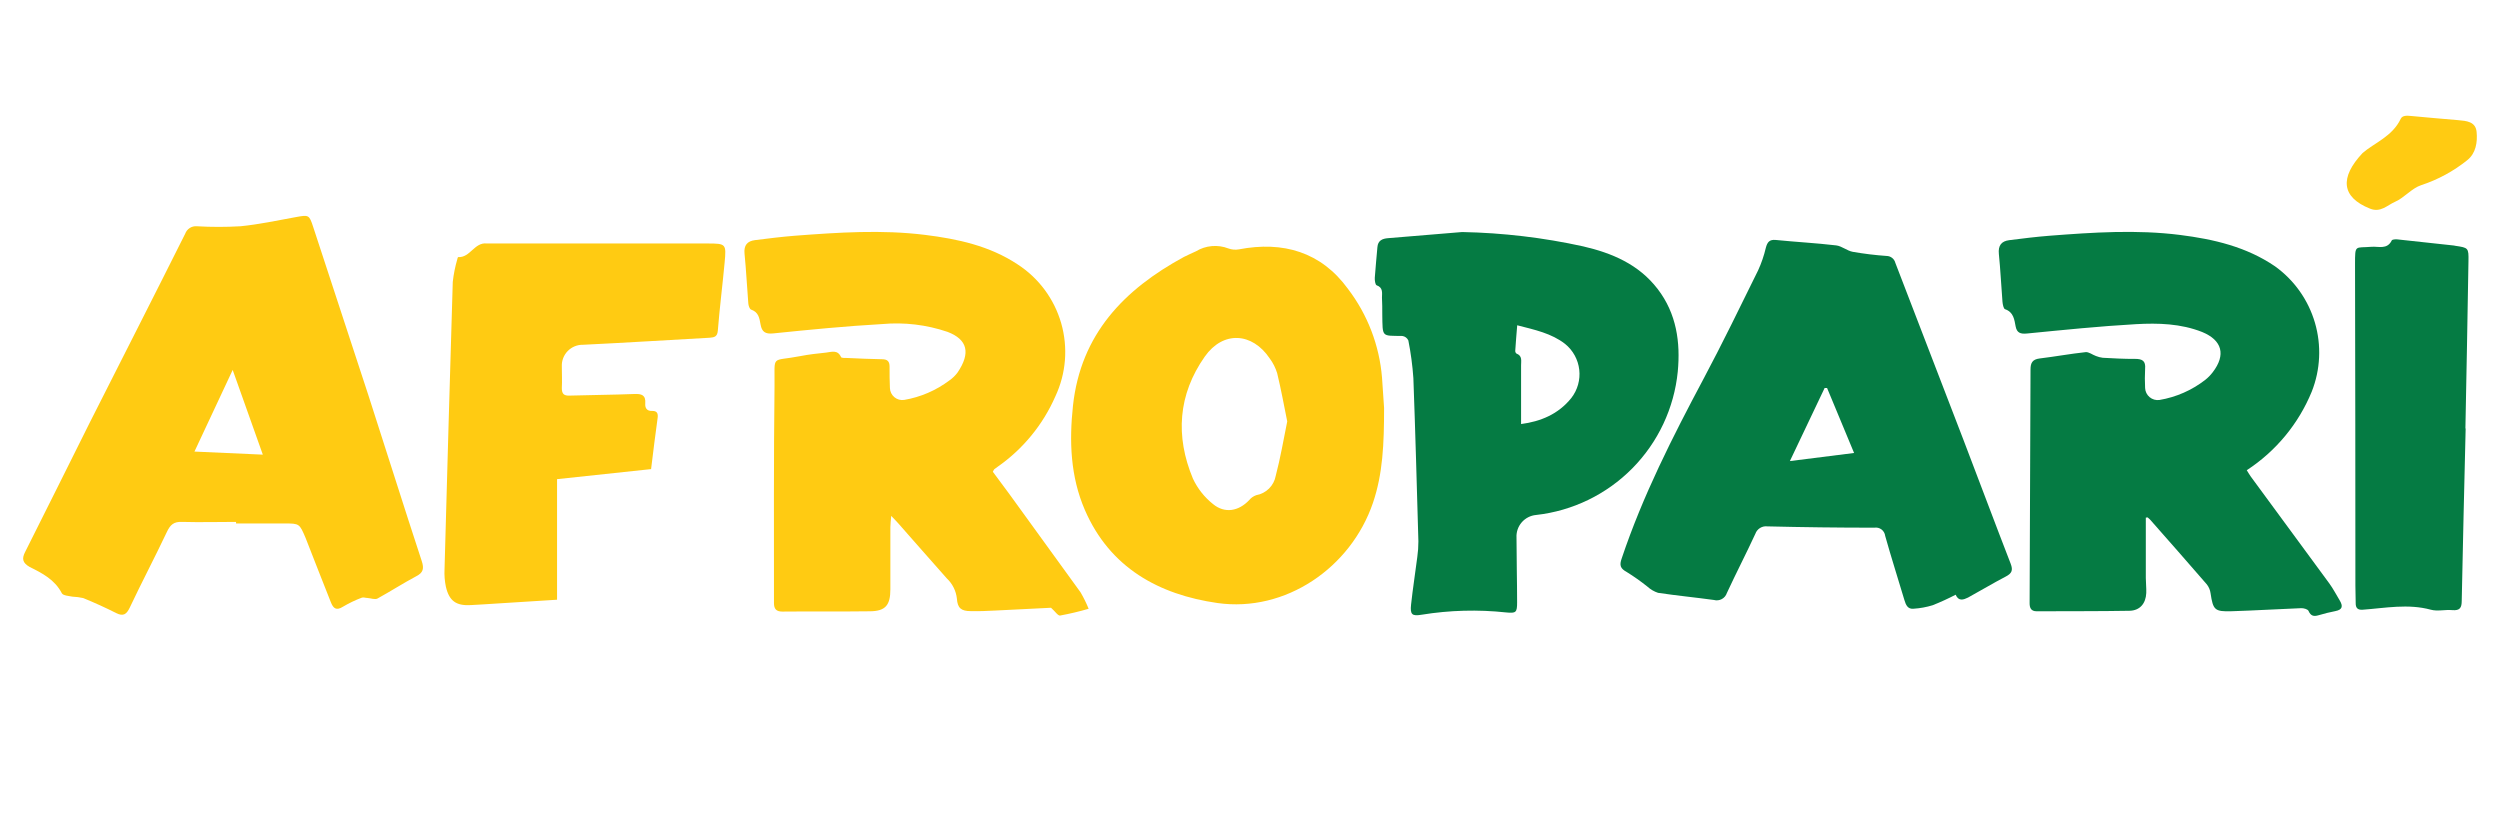 <svg width="360" height="120" viewBox="0 0 360 120" fill="none" xmlns="http://www.w3.org/2000/svg">
<g clip-path="url(#clip0_19780_8046)">
<path d="M156.765 87.662C155.413 88.057 154.042 88.383 152.656 88.639C152.338 88.689 151.933 88.031 151.347 87.517L143.39 87.915C142.196 87.973 141.003 88.031 139.809 88.002C138.406 88.002 137.885 87.575 137.791 86.186C137.668 85.081 137.155 84.055 136.344 83.293C133.979 80.652 131.664 77.968 129.327 75.335C129.074 75.046 128.799 74.778 128.336 74.286C128.278 75.009 128.213 75.451 128.213 75.899C128.213 78.887 128.213 81.875 128.213 84.855C128.213 87.127 127.526 87.995 125.319 88.024C121.095 88.082 116.877 88.024 112.66 88.067C111.785 88.067 111.452 87.691 111.452 86.845C111.452 76.42 111.409 65.996 111.532 55.571C111.59 50.934 110.924 52.128 115.272 51.274C116.48 51.035 117.709 50.905 118.939 50.775C119.728 50.688 120.617 50.312 121.109 51.418C121.174 51.571 121.695 51.541 122.006 51.549C123.67 51.621 125.341 51.708 127.012 51.73C127.779 51.73 128.097 52.033 128.097 52.779C128.097 53.813 128.097 54.848 128.148 55.882C128.156 56.134 128.218 56.382 128.329 56.609C128.44 56.835 128.598 57.036 128.792 57.197C128.986 57.358 129.212 57.477 129.455 57.544C129.698 57.612 129.953 57.627 130.202 57.589C132.565 57.185 134.797 56.223 136.713 54.782C137.162 54.47 137.558 54.086 137.885 53.647C139.802 50.825 139.332 48.887 136.438 47.787C133.416 46.76 130.212 46.377 127.034 46.666C121.797 46.962 116.566 47.476 111.344 48.011C110.179 48.134 109.709 47.758 109.528 46.752C109.347 45.747 109.224 44.958 108.161 44.582C107.936 44.502 107.777 43.996 107.756 43.678C107.56 41.298 107.452 38.91 107.213 36.538C107.09 35.315 107.611 34.715 108.725 34.577C110.656 34.331 112.595 34.093 114.512 33.941C120.74 33.47 126.976 33.051 133.219 33.825C137.914 34.411 142.486 35.395 146.515 38.057C149.572 40.031 151.809 43.048 152.813 46.546C153.816 50.045 153.516 53.788 151.969 57.083C150.185 61.158 147.311 64.663 143.665 67.211C143.498 67.327 143.332 67.442 143.18 67.565C143.097 67.68 143.027 67.804 142.97 67.934C143.694 68.94 144.525 70.01 145.307 71.088C148.75 75.82 152.181 80.556 155.601 85.297C156.044 86.057 156.433 86.847 156.765 87.662Z" fill="#FFCB12"/>
<path d="M308.997 74.54C308.997 77.433 308.997 80.327 308.997 83.221C308.997 83.944 309.089 84.667 309.062 85.391C308.997 86.91 308.142 87.923 306.645 87.952C302.189 88.031 297.733 88.002 293.277 88.024C292.451 88.024 292.264 87.51 292.264 86.859C292.307 75.642 292.35 64.421 292.395 53.198C292.395 52.258 292.669 51.752 293.695 51.621C295.91 51.354 298.102 50.949 300.314 50.71C300.785 50.652 301.307 51.086 301.82 51.267C302.133 51.394 302.461 51.478 302.797 51.52C304.345 51.6 305.9 51.694 307.448 51.679C308.497 51.679 309.003 51.962 308.895 53.126C308.848 54.039 308.848 54.955 308.895 55.868C308.904 56.121 308.967 56.37 309.078 56.597C309.19 56.825 309.348 57.026 309.541 57.189C309.737 57.352 309.962 57.473 310.205 57.543C310.451 57.613 310.705 57.632 310.957 57.597C313.36 57.193 315.627 56.199 317.553 54.703C317.961 54.38 318.323 54.009 318.638 53.596C320.549 51.1 320.006 49.002 317.112 47.809C314.038 46.593 310.784 46.499 307.57 46.68C302.333 46.977 297.109 47.512 291.881 48.026C290.947 48.113 290.434 47.939 290.252 47.006C290.072 46.073 289.971 44.944 288.726 44.525C288.51 44.452 288.393 43.844 288.357 43.468C288.17 41.175 288.069 38.867 287.837 36.574C287.713 35.359 288.197 34.729 289.327 34.585C291.258 34.339 293.198 34.1 295.113 33.948C301.392 33.463 307.664 33.044 313.923 33.832C318.775 34.447 323.47 35.532 327.609 38.354C330.372 40.343 332.393 43.198 333.35 46.467C334.306 49.736 334.144 53.23 332.891 56.396C330.991 61.029 327.73 64.975 323.535 67.71C323.753 68.058 323.913 68.354 324.116 68.629C327.881 73.761 331.653 78.892 335.429 84.024C335.985 84.79 336.426 85.644 336.919 86.462C337.41 87.279 337.331 87.793 336.305 87.995C335.485 88.154 334.669 88.357 333.874 88.596C333.201 88.791 332.76 88.726 332.427 87.974C332.332 87.735 331.747 87.568 331.392 87.576C328.056 87.706 324.714 87.915 321.372 88.017C318.899 88.097 318.683 87.836 318.321 85.427C318.258 84.963 318.073 84.524 317.785 84.154C315.08 81.022 312.339 77.918 309.604 74.814C309.494 74.703 309.379 74.599 309.256 74.503L308.997 74.54Z" fill="#057B43"/>
<path d="M33.991 75.154C31.409 75.154 28.819 75.227 26.236 75.154C25.028 75.096 24.515 75.567 24.03 76.601C22.294 80.269 20.413 83.835 18.67 87.525C18.221 88.451 17.758 88.798 16.753 88.292C15.19 87.503 13.599 86.78 11.986 86.122C11.474 86.008 10.954 85.94 10.43 85.919C9.895 85.811 9.078 85.767 8.904 85.427C7.891 83.467 6.076 82.533 4.274 81.644C3.247 81.05 3.117 80.464 3.616 79.488C6.741 73.273 9.844 67.03 12.955 60.794C17.52 51.752 22.142 42.709 26.67 33.651C26.792 33.315 27.02 33.028 27.321 32.834C27.622 32.641 27.978 32.552 28.334 32.581C30.433 32.704 32.537 32.704 34.635 32.581C37.319 32.313 39.974 31.742 42.636 31.257C44.451 30.931 44.524 30.917 45.095 32.668C47.752 40.756 50.405 48.843 53.053 56.931C55.628 64.889 58.116 72.847 60.735 80.805C61.075 81.846 60.967 82.454 59.947 82.975C58.051 83.987 56.25 85.145 54.362 86.187C54 86.382 53.407 86.143 52.915 86.107C52.64 86.107 52.315 85.97 52.083 86.071C51.153 86.422 50.255 86.853 49.399 87.359C48.423 87.981 47.989 87.612 47.634 86.7C46.434 83.626 45.197 80.566 44.017 77.491C43.12 75.379 43.12 75.379 40.95 75.379H33.991V75.154ZM28.002 65.026L37.847 65.468C36.4 61.315 34.953 57.416 33.507 53.271C31.648 57.264 29.875 61.026 28.002 65.026Z" fill="#FFCB12"/>
<path d="M281.614 85.637C280.536 86.2 279.427 86.707 278.295 87.156C277.408 87.428 276.492 87.596 275.567 87.655C274.714 87.749 274.446 87.112 274.237 86.418C273.319 83.336 272.333 80.261 271.466 77.165C271.444 76.984 271.388 76.808 271.295 76.649C271.205 76.49 271.084 76.351 270.938 76.241C270.791 76.131 270.625 76.052 270.447 76.008C270.269 75.964 270.085 75.957 269.902 75.986C264.767 75.986 259.633 75.923 254.502 75.798C254.135 75.752 253.766 75.832 253.451 76.026C253.136 76.219 252.897 76.514 252.773 76.861C251.457 79.712 250.01 82.497 248.671 85.391C248.549 85.766 248.288 86.081 247.939 86.268C247.593 86.455 247.185 86.501 246.805 86.396C244.129 86.027 241.431 85.767 238.762 85.369C238.19 85.181 237.663 84.872 237.22 84.465C236.27 83.708 235.278 83.007 234.247 82.367C233.329 81.868 233.169 81.412 233.525 80.413C236.547 71.4 240.83 62.972 245.279 54.609C248.027 49.451 250.581 44.184 253.165 38.94C253.644 37.895 254.018 36.804 254.279 35.684C254.495 34.867 254.799 34.462 255.724 34.556C258.618 34.845 261.512 34.997 264.406 35.337C265.223 35.431 265.968 36.111 266.799 36.263C268.406 36.544 270.026 36.742 271.653 36.856C271.946 36.857 272.229 36.954 272.461 37.134C272.691 37.313 272.855 37.564 272.927 37.847C276.181 46.347 279.481 54.833 282.737 63.341C285.015 69.28 287.236 75.241 289.536 81.173C289.905 82.135 289.696 82.577 288.813 83.032C286.982 83.987 285.197 85.065 283.394 86.049C282.764 86.353 282.042 86.642 281.614 85.637ZM266.988 65.229C265.635 61.974 264.368 58.921 263.097 55.868H262.748C261.121 59.282 259.5 62.697 257.743 66.394L266.988 65.229Z" fill="#057B43"/>
<path d="M199.308 58.747C199.308 63.934 199.127 68.231 197.702 72.42C194.512 81.774 185.1 88.212 175.328 86.838C166.893 85.63 159.825 81.774 156.216 73.425C154.139 68.615 153.958 63.551 154.508 58.422C155.622 48.135 161.858 41.681 170.481 37.001C171.045 36.704 171.638 36.473 172.21 36.191C172.906 35.767 173.69 35.51 174.502 35.439C175.313 35.367 176.131 35.483 176.89 35.778C177.371 35.954 177.89 35.999 178.395 35.909C184.782 34.686 190.251 36.285 194.121 41.617C196.937 45.315 198.634 49.744 199.011 54.378C199.127 56.092 199.243 57.836 199.308 58.747ZM185.361 60.686C184.883 58.306 184.464 56.013 183.914 53.748C183.684 52.986 183.324 52.269 182.851 51.629C180.312 47.845 176.123 47.614 173.49 51.346C169.642 56.816 169.229 62.813 171.783 68.926C172.451 70.353 173.442 71.606 174.676 72.586C176.369 73.983 178.366 73.614 179.87 72.029C180.139 71.697 180.495 71.447 180.898 71.306C181.594 71.184 182.236 70.852 182.738 70.354C183.24 69.856 183.577 69.216 183.704 68.521C184.384 65.938 184.826 63.319 185.361 60.686Z" fill="#FFCB12"/>
<path d="M210.55 33.413C216.408 33.526 222.24 34.216 227.962 35.474C232.15 36.444 235.976 38.064 238.704 41.616C241.432 45.168 241.997 49.314 241.598 53.517C241.074 58.772 238.763 63.689 235.049 67.446C231.336 71.202 226.447 73.571 221.198 74.156C220.394 74.228 219.65 74.611 219.123 75.222C218.596 75.834 218.329 76.627 218.377 77.433C218.377 80.537 218.464 83.64 218.464 86.743C218.464 88.19 218.319 88.335 216.872 88.19C212.832 87.756 208.752 87.865 204.741 88.516C203.338 88.755 203.041 88.516 203.193 87.069C203.439 84.783 203.801 82.504 204.09 80.211C204.197 79.463 204.25 78.709 204.249 77.954C204.025 70.119 203.815 62.285 203.526 54.457C203.4 52.633 203.158 50.818 202.802 49.024C202.724 48.853 202.605 48.705 202.454 48.592C202.304 48.48 202.127 48.407 201.941 48.38C198.911 48.322 199.106 48.641 199.048 45.255C199.048 44.459 199.048 43.664 199.004 42.868C199.004 42.188 199.193 41.421 198.238 41.081C198.035 41.008 197.948 40.357 197.97 39.996C198.064 38.549 198.23 37.066 198.346 35.597C198.419 34.621 199.07 34.36 199.894 34.295C203.439 34.001 206.991 33.707 210.55 33.413ZM219.035 61.062C221.849 60.693 224.396 59.651 226.269 57.315C227.17 56.157 227.58 54.693 227.412 53.236C227.245 51.779 226.512 50.446 225.372 49.523C223.412 47.997 221.032 47.498 218.478 46.839C218.37 48.17 218.269 49.335 218.196 50.507C218.191 50.584 218.204 50.66 218.234 50.73C218.264 50.801 218.311 50.863 218.37 50.912C219.252 51.245 219.028 51.983 219.035 52.627C219.042 55.398 219.035 58.168 219.035 61.062Z" fill="#057B43"/>
<path d="M93.757 67.551L80.216 68.998V86.36L69.43 87.04L67.766 87.134C65.69 87.25 64.677 86.534 64.207 84.487C64.037 83.668 63.971 82.832 64.012 81.998C64.388 68.195 64.783 54.394 65.198 40.596C65.321 39.492 65.539 38.4 65.849 37.334C65.849 37.225 65.943 37.023 65.979 37.023C67.716 37.124 68.316 34.852 70.103 35.062C70.3 35.073 70.498 35.073 70.696 35.062C81.084 35.062 91.465 35.062 101.852 35.062C104.565 35.062 104.594 35.12 104.348 37.789C104.044 41.074 103.625 44.351 103.364 47.642C103.292 48.46 102.879 48.59 102.207 48.633C96.13 48.966 90.054 49.357 83.977 49.646C83.566 49.635 83.156 49.709 82.774 49.863C82.392 50.017 82.046 50.248 81.757 50.542C81.469 50.836 81.244 51.187 81.097 51.571C80.95 51.956 80.884 52.367 80.903 52.779C80.903 53.813 80.961 54.855 80.903 55.882C80.903 56.729 81.207 56.996 82.024 56.967C85.127 56.873 88.231 56.859 91.334 56.736C92.39 56.693 93.012 56.873 92.918 58.11C92.868 58.711 93.121 59.203 93.888 59.174C94.655 59.145 94.778 59.579 94.698 60.187C94.38 62.545 94.069 64.925 93.757 67.551Z" fill="#FFCB12"/>
<path d="M355.054 61.691C354.858 69.96 354.649 78.229 354.489 86.505C354.489 87.51 354.231 87.952 353.137 87.858C352.045 87.764 351.01 88.06 350.049 87.8C346.757 86.903 343.496 87.561 340.219 87.8C339.494 87.85 339.213 87.539 339.22 86.845C339.22 86.006 339.177 85.174 339.177 84.335C339.177 68.901 339.159 53.468 339.125 38.035C339.125 35.142 339.125 35.742 341.484 35.539C342.49 35.453 343.748 35.988 344.414 34.621C344.486 34.476 344.934 34.447 345.195 34.469C347.907 34.751 350.621 35.055 353.326 35.351C353.405 35.351 353.477 35.388 353.558 35.395C355.437 35.677 355.495 35.677 355.459 37.616C355.336 45.646 355.171 53.683 355.018 61.713L355.054 61.691Z" fill="#057B43"/>
<path d="M340.21 22.04C341.866 20.593 344.509 19.653 345.701 17.114C345.947 16.593 346.613 16.644 347.198 16.701C349.449 16.926 351.713 17.099 353.97 17.302C355.149 17.41 356.488 17.49 356.632 18.995C356.776 20.499 356.515 22.069 355.309 23.046C353.326 24.644 351.071 25.87 348.652 26.663C347.286 27.111 346.237 28.464 344.891 29.058C343.777 29.542 342.8 30.663 341.275 30.041C337.145 28.392 336.897 25.571 340.21 22.04Z" fill="#FFCB12"/>
</g>
<defs>
<clipPath id="clip0_19780_8046">
<rect width="353.333" height="74.267" fill="white" transform="translate(3.334 16.667)"/>
</clipPath>
</defs>
</svg>
